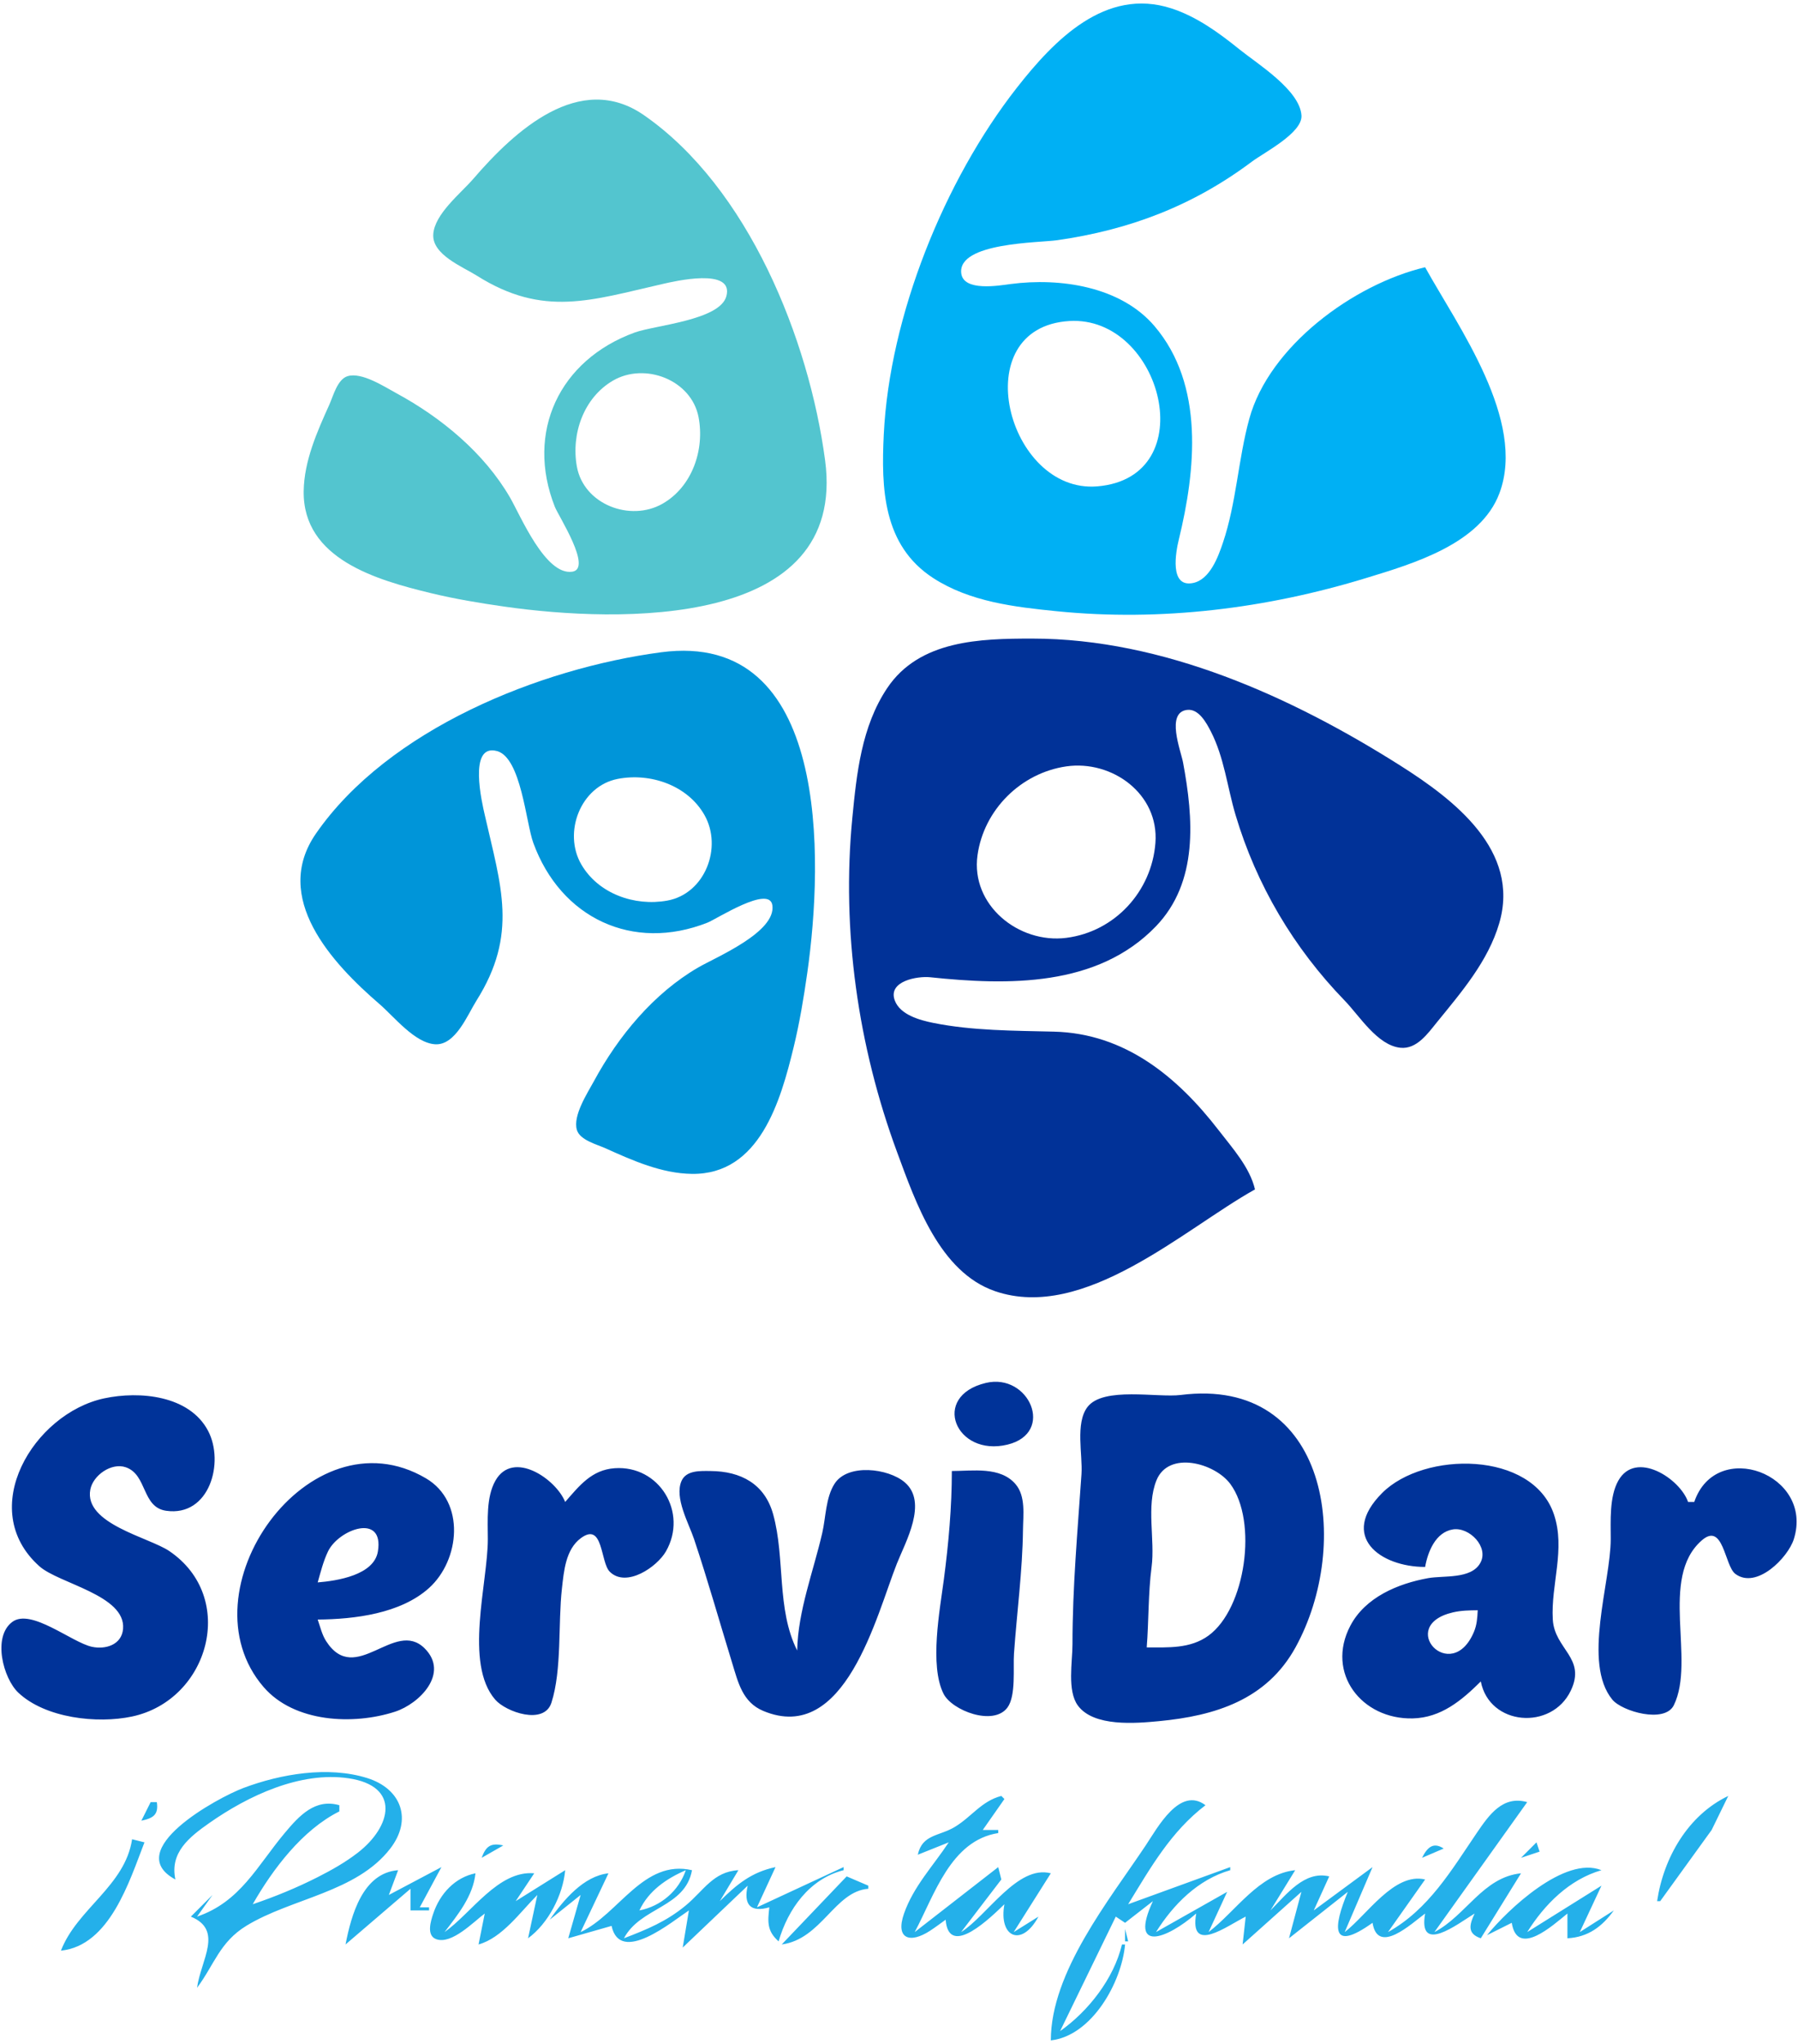 <svg xmlns="http://www.w3.org/2000/svg" version="1.1" xmlns:xlink="http://www.w3.org/1999/xlink" xmlns:svgjs="http://svgjs.com/svgjs" width="440" height="500"><svg version="1.1" id="SvgjsSvg1015" width="440" height="500" viewBox="0 0 440 500" sodipodi:docname="Logo-Servidar.svg" inkscape:version="1.2.1 (9c6d41e410, 2022-07-14)" xmlns:inkscape="http://www.inkscape.org/namespaces/inkscape" xmlns:sodipodi="http://sodipodi.sourceforge.net/DTD/sodipodi-0.dtd" xmlns="http://www.w3.org/2000/svg" xmlns:svg="http://www.w3.org/2000/svg">
  <defs id="SvgjsDefs1014"></defs>
  <sodipodi:namedview id="SvgjsSodipodi:namedview1013" pagecolor="#ffffff" bordercolor="#111111" borderopacity="1" inkscape:showpageshadow="0" inkscape:pageopacity="0" inkscape:pagecheckerboard="1" inkscape:deskcolor="#d1d1d1" showgrid="false" inkscape:zoom="0.79311236" inkscape:cx="127.97682" inkscape:cy="291.2576" inkscape:window-width="1366" inkscape:window-height="697" inkscape:window-x="-8" inkscape:window-y="-8" inkscape:window-maximized="1" inkscape:current-layer="layer11"></sodipodi:namedview>
  <g inkscape:groupmode="layer" id="SvgjsG1012" inkscape:label="PrimeroTuFamilia"></g>
  <g inkscape:groupmode="layer" id="SvgjsG1011" inkscape:label="Servidar"></g>
  <g inkscape:groupmode="layer" id="SvgjsG1010" inkscape:label="Icono4"></g>
  <g inkscape:groupmode="layer" id="SvgjsG1009" inkscape:label="Icono3"></g>
  <g inkscape:groupmode="layer" id="SvgjsG1008" inkscape:label="Icono2"></g>
  <g inkscape:groupmode="layer" id="SvgjsG1007" inkscape:label="Icono1">
    <g id="SvgjsG1006" transform="matrix(0.757,0,0,0.757,-87.466,-93.594)" style="stroke-width:1.321">
      <path d="m 172.244,731 c -1.862,-8.677 4.436,-13.681 11,-18.279 12.466,-8.731 29.306,-16.739 45,-14.42 16.906,2.498 13.867,15.594 3,24.019 -4.016,3.114 -8.478,5.631 -13,7.924 -6.752,3.424 -13.829,6.33 -21,8.756 6.477,-11.368 16.098,-24.071 28,-30 v -2 c -7.8,-2.235 -12.929,3.329 -17.675,9 -8.942,10.684 -14.352,22.234 -28.325,27 l 5,-7 -7,7 c 10.639,4.384 3.205,14.062 2,23 5.588,-7.468 7.303,-14.777 16,-20.073 14.606,-8.895 35.532,-10.751 46.468,-24.931 7.182,-9.313 3.665,-19.29 -7.468,-22.775 -12.597,-3.944 -27.91,-1.344 -40,3.204 -8.553,3.218 -39.514,20.184 -22,29.575 m 240,-8 10,-4 c -5.029,7.61 -11.375,14.217 -14.452,23 -2.868,8.185 1.873,9.836 8.427,5.557 1.715,-1.12 3.36,-2.365 5.025,-3.557 0.996,12.78 14.858,-1.037 19,-5 -1.958,10.553 5.515,14.17 11,4 l -8,5 12,-19 c -10.759,-2.832 -20.649,13.776 -29,19 l 13,-17 -1,-4 -27,21 c 6.368,-11.945 11.616,-29.599 27,-32 v -1 h -5 l 7,-10 -1,-1 c -6.416,1.675 -9.556,6.688 -15,9.995 -5.028,3.054 -10.58,2.349 -12,9.005 m 262,-19 c -12.964,6.18 -20.917,19.896 -23,34 h 1 l 16.626,-23 5.374,-11 m -219,79 c 13.268,-1.469 22.926,-18.776 24,-31 h -1 c -2.617,11.014 -10.847,21.552 -20,28 l 18,-37 3,2 9,-7 c -7.78,16.767 4.395,12.364 14,4 -2.329,13.348 9.958,3.992 16,1 l -1,9 19,-17 -4,15 19,-15 c -4.796,11.538 -5.538,19.686 8,10 1.694,10.53 12.512,0.324 17,-3 -2.327,13.34 10.339,3.49 16,0 -1.749,3.712 -2.375,6.543 2,8 l 13,-21 c -12.357,1.273 -17.769,13.693 -28,19 l 30,-42 c -7.856,-2.229 -12.282,4.038 -16.329,10 -8.186,12.056 -15.582,24.704 -28.671,32 l 12,-17 c -9.984,-2.405 -18.872,11.569 -26,17 l 9,-21 -19,14 5,-11 c -8.019,-1.937 -13.854,5.857 -19,11 l 8,-13 c -11.742,1.211 -19.206,13.3 -28,20 l 6,-13 -23,13 c 5.613,-8.973 13.646,-17.017 24,-20 v -1 l -33,12 c 7.204,-11.769 13.819,-23.481 25,-32 -8.282,-6.234 -15.499,7.252 -19.333,13 -11.831,17.735 -30.652,40.889 -30.667,63 m -291,-77 -3,6 c 3.845,-0.801 5.607,-1.947 5,-6 h -2 m -6,12 c -2.271,15.096 -17.798,22.477 -23,36 15.751,-1.624 22.115,-22.405 27,-35 l -4,-1 m 113,6 7,-4 c -4.003,-0.904 -5.596,0.18 -7,4 m 304,0 7,-3 c -3.42,-2.237 -5.326,-0.313 -7,3 m 32,0 6,-2 -1,-3 -5,5 m -366,12 3,-8 c -11.433,0.862 -15.151,14.496 -17,24 l 21,-18 v 7 h 6 v -1 h -3 l 7,-13 -17,9 m 62,12 9,-19 c -8.095,0.901 -14.532,8.657 -19,15 l 10,-8 -4,14 14,-4 c 2.747,12.693 19.573,-1.426 25,-5 l -2,12 21,-20 c -1.371,6.039 0.791,8.768 7,7 -0.557,4.747 -0.759,7.671 3,11 3.036,-10.468 9.949,-20.207 21,-23 v -1 l -28,13 6,-13 c -7.691,1.613 -12.499,5.545 -18,11 l 6,-10 c -8.095,0.443 -11.22,6.586 -17.004,11.384 -6.226,5.165 -12.574,7.77 -19.996,10.616 5.374,-10.138 19.798,-9.854 22,-22 -15.672,-3.6 -23.626,14.112 -36,20 m 293,1 8,-4 c 1.816,11.379 13.341,0.755 18,-3 v 8 c 6.616,-0.358 11.188,-3.703 15,-9 l -11,7 7,-15 -24,15 c 5.613,-8.973 13.646,-17.017 24,-20 -11.796,-4.809 -30.399,12.82 -37,21 m -337,-1 c 4.359,-5.671 9.248,-11.702 10,-19 -6.658,1.343 -11.497,6.639 -13.637,13 -0.782,2.328 -2.332,7.103 0.956,8.292 5.002,1.809 12.107,-5.645 15.681,-8.292 l -2,10 c 7.668,-2.152 13.504,-10.504 19,-16 l -3,14 c 6.526,-4.756 11.295,-13.978 12,-22 l -16,10 6,-9 c -11.629,-1.019 -20.321,12.911 -29,19 m 78,-20 c -2.273,6.686 -8.074,11.66 -15,13 2.951,-6.323 8.717,-10.289 15,-13 m 52,2 -21,22 c 12.919,-1.75 17.1,-17.171 28,-18 v -1 l -7,-3 m -98,4 -2,2 2,-2 m 246,0 -1,1 1,-1 m 15,0 -1,1 1,-1 m -248,1 -1,1 1,-1 m -22,3 -3,3 3,-3 m 257.667,3.667 -0.334,0.666 0.334,-0.666 m 104.333,8.333 6,-4 -6,4 m -165,-3 v 4 h 1 z" style="fill:#24b0ea;fill-opacity:1;stroke:none;stroke-width:1.321" id="SvgjsPath1005"></path>
      <path d="m 434.244,570.534 c -17.953,4.276 -9.782,24.02 7,19.933 15.506,-3.777 6.945,-23.255 -7,-19.933 m 63,3.891 c -7.522,0.952 -25.016,-2.786 -30.142,3.878 -4.024,5.231 -1.524,15.509 -1.948,21.697 -1.255,18.336 -2.91,36.59 -2.91,55 0,5.629 -1.768,15 1.742,19.786 5.106,6.963 18.736,5.761 26.258,5.044 18.096,-1.723 34.746,-6.868 44.096,-23.83 18.36,-33.306 10.843,-87.638 -37.096,-81.575 m -348,1.093 c -22.828,4.87 -41.599,35.875 -20.96,54.269 6.308,5.621 27.95,9.328 27.043,20.208 -0.435,5.218 -5.739,6.755 -10.083,5.806 -6.54,-1.43 -19.66,-12.539 -25.721,-8.043 -6.485,4.81 -2.944,18.251 1.935,22.862 8.721,8.242 25.497,10.12 36.786,7.711 24.908,-5.314 34.171,-38.485 12,-53.481 -6.537,-4.421 -27.598,-8.788 -25.508,-19.846 0.873,-4.618 6.833,-8.812 11.465,-7.218 7.001,2.409 5.114,12.916 13.048,14.062 14.021,2.025 18.928,-15.649 13.553,-25.847 -6.042,-11.463 -22.126,-12.922 -33.558,-10.483 m 69,71.482 c 11.919,-0.099 26.795,-1.908 35.985,-10.185 10.003,-9.009 11.89,-27.869 -0.989,-35.452 -37.767,-22.235 -79.211,36.525 -52.467,67.463 9.905,11.459 28.969,12.338 42.471,7.951 7.913,-2.571 17.647,-12.412 9.581,-20.459 -9.74,-9.718 -22.321,12.422 -31.842,-2.321 -1.358,-2.103 -1.92,-4.66 -2.739,-6.997 m 268,9 c 0.68,-8.613 0.453,-17.448 1.576,-26 1.157,-8.815 -1.797,-19.65 1.572,-27.985 3.927,-9.714 18.882,-5.592 23.882,1.173 8.901,12.044 4.978,40.251 -7.07,49.009 -5.887,4.279 -13.063,3.803 -19.96,3.803 m 90,-26 c 0.87,-4.875 3.358,-11.241 9.004,-12.133 5.272,-0.833 11.758,5.716 8.802,10.905 -2.988,5.244 -11.801,3.943 -16.806,4.844 -9.774,1.759 -20.337,6.175 -25.175,15.384 -8.034,15.292 3.67,30.338 20.175,29.945 9.169,-0.218 15.817,-5.814 22,-11.945 2.786,14.361 22.877,15.923 29.08,2.996 5.095,-10.619 -5.246,-13.361 -5.805,-22.996 -0.66,-11.367 4.174,-22.678 0.362,-34 -6.928,-20.573 -41.979,-20.472 -55.532,-6.895 -13.978,14.002 -0.694,23.895 13.895,23.895 m -278,-21 c -2.899,-7.328 -16.809,-16.981 -22.544,-6.891 -3.041,5.351 -2.456,12.971 -2.456,18.891 0,14.161 -7.75,40.193 2.394,51.891 3.451,3.979 15.814,8.348 18.172,0.965 3.416,-10.694 2.11,-25.552 3.384,-36.856 0.631,-5.605 1.187,-12.658 6.118,-16.303 7.327,-5.416 6.255,7.808 9.366,10.865 5.351,5.261 15.269,-1.566 18.149,-6.602 7.174,-12.547 -2.14,-27.876 -16.583,-26.863 -7.447,0.523 -11.427,5.672 -16,10.903 m 365,0 h -2 c -2.587,-7.546 -16.911,-16.865 -22.543,-6.891 -2.946,5.216 -2.457,13.101 -2.457,18.891 -10e-4,13.996 -9.2,40.01 0.51,51.867 3.136,3.828 16.959,7.794 19.887,1.816 7.121,-14.544 -4.837,-41.068 8.993,-53.23 7.042,-6.193 7.4,8.187 10.889,10.79 6.858,5.118 17.036,-5.244 18.917,-11.243 6.59,-21.017 -25.129,-32.727 -32.196,-12 m -290,48 c -6.739,-13.427 -3.818,-29.759 -7.76,-44 -2.725,-9.844 -10.452,-13.927 -20.24,-13.995 -3.221,-0.023 -7.846,-0.323 -9.393,3.223 -2.361,5.414 2.361,13.694 4.06,18.772 4.431,13.245 8.204,26.656 12.308,40 1.938,6.3 3.341,12.706 10.04,15.517 26.494,11.119 36.576,-30.811 43.189,-47.517 2.807,-7.092 10.156,-19.871 2.568,-26.351 -5.305,-4.53 -18.436,-6.156 -22.682,0.46 -2.88,4.487 -2.811,10.819 -3.977,15.891 -2.864,12.453 -7.847,25.131 -8.113,38 m 50,-58 c 0,11.641 -1.06,23.46 -2.576,35 -1.293,9.851 -4.717,27.808 -0.106,36.985 2.72,5.413 16.123,10.563 20.654,4.451 2.813,-3.794 1.797,-12.862 2.118,-17.436 0.929,-13.267 2.748,-26.7 2.906,-40 0.057,-4.794 0.941,-10.878 -2.43,-14.786 -4.945,-5.734 -13.823,-4.214 -20.566,-4.214 m -205,36 c 0.959,-3.377 1.808,-6.819 3.328,-10 3.418,-7.154 18.2,-12.601 16.13,-0.004 -1.261,7.673 -13.227,9.495 -19.458,10.004 m 375,9 c -0.113,2.428 -0.266,4.725 -1.228,7.001 -7.338,17.343 -25.246,-2.037 -6.772,-6.32 2.648,-0.614 5.298,-0.659 8,-0.681" style="fill:#003399;fill-opacity:1;stroke:none;stroke-width:1.321" id="SvgjsPath1004"></path>
      <path d="m 382.276,272.407 c -5.208,-39.177 -24.842,-88.168 -58.576,-111.557 -20.735,-14.377 -41.827,5.107 -55.13,20.557 -4.044,4.696 -12.585,11.386 -12.968,17.996 -0.38,6.559 9.529,10.444 14.098,13.323 21.522,13.558 36.952,7.926 60,2.692 3.694,-0.839 23.211,-5.487 20.654,3.95 -2.11,7.79 -23.096,9.345 -29.654,11.734 -24.348,8.869 -35.311,32.165 -25.796,56.305 1.187,3.011 12.245,20.009 5.633,20.978 -8.699,1.274 -16.727,-18.129 -20.122,-23.978 -8.357,-14.399 -22.198,-25.826 -36.715,-33.691 -3.858,-2.091 -11.166,-6.893 -15.775,-5.521 -3.294,0.98 -4.666,6.432 -5.919,9.212 -3.959,8.78 -8.167,18.198 -8.288,28 -0.268,21.888 23.623,28.654 40.982,32.87 7.914,1.922 15.943,3.253 24,4.401 36.654,5.223 110.832,7.325 103.576,-47.271 m -40.916,-14 c 2.037,10.545 -2.051,22.573 -11.675,28.03 -10.444,5.923 -25.449,0.192 -27.656,-12.03 -1.901,-10.53 2.188,-22.245 11.671,-27.772 10.297,-6 25.334,-0.266 27.66,11.772" style="fill:#53c5cf;fill-opacity:1;stroke:none;stroke-width:1.321" id="SvgjsPath1003"></path>
      <path d="m 329.244,334.424 c -39.177,5.208 -88.168,24.842 -111.557,58.576 -14.377,20.735 5.107,41.827 20.557,55.13 4.696,4.044 11.386,12.585 17.996,12.968 6.559,0.38 10.444,-9.529 13.323,-14.098 13.558,-21.522 7.926,-36.952 2.692,-60 -0.839,-3.694 -5.487,-23.211 3.95,-20.654 7.79,2.11 9.345,23.096 11.734,29.654 8.869,24.348 32.165,35.311 56.305,25.796 3.011,-1.187 20.009,-12.245 20.978,-5.633 1.274,8.699 -18.129,16.727 -23.978,20.122 -14.399,8.357 -25.826,22.198 -33.691,36.715 -2.091,3.858 -6.893,11.166 -5.521,15.775 0.98,3.294 6.432,4.666 9.212,5.919 8.78,3.959 18.198,8.167 28,8.288 21.888,0.268 28.654,-23.623 32.87,-40.982 1.922,-7.914 3.253,-15.943 4.401,-24 5.223,-36.654 7.325,-110.832 -47.271,-103.576 m -14,40.916 c 10.545,-2.037 22.573,2.051 28.03,11.675 5.923,10.444 0.192,25.449 -12.03,27.656 -10.53,1.901 -22.245,-2.188 -27.772,-11.671 -6,-10.297 -0.266,-25.334 11.772,-27.66" style="fill:#0095d9;fill-opacity:1;stroke:none;stroke-width:1.321" id="SvgjsPath1002"></path>
      <path d="m 521.244,508 c -1.676,-7.131 -7.249,-13.29 -11.651,-19 -13.461,-17.463 -30.44,-31.423 -53.349,-31.985 -12.825,-0.315 -26.385,-0.275 -39,-2.823 -4.315,-0.871 -10.738,-2.598 -12.454,-7.281 -2.295,-6.265 7.389,-7.899 11.454,-7.472 25.085,2.637 54.03,3.218 72.96,-16.443 13.8,-14.333 12.161,-34.883 8.779,-52.996 -0.698,-3.739 -5.67,-16.197 1.366,-16.963 3.732,-0.406 6.215,4.233 7.621,6.964 4.336,8.42 5.316,18.01 7.995,26.999 6.745,22.637 18.831,43.041 35.293,60 4.749,4.893 10.555,14.451 17.986,15.228 5.287,0.554 8.893,-4.649 11.803,-8.229 7.913,-9.734 16.547,-19.703 20.154,-31.999 6.895,-23.506 -14.568,-39.934 -31.957,-50.947 -35.141,-22.257 -76.717,-41.053 -119,-41.053 -16.74,0 -36.485,0.442 -46.895,16.001 -8.308,12.418 -9.879,27.575 -11.275,41.999 -3.518,36.352 1.83,73.769 14.489,108 5.977,16.163 13.697,38.725 31.681,44.892 28.839,9.889 61.226,-20.213 84,-32.892 m -61,-136.7 c 14.732,-2.123 30.008,8.826 28.815,24.7 -1.181,15.714 -13.139,28.724 -28.815,30.71 -15.359,1.945 -30.948,-10.571 -28.699,-26.71 2.046,-14.687 14.041,-26.588 28.699,-28.7" style="fill:#013298;fill-opacity:1;stroke:none;stroke-width:1.321" id="SvgjsPath1001"></path>
      <path d="m 576.244,210 c -23.162,5.502 -50.412,25.517 -56.848,49 -3.606,13.157 -4.144,27.04 -8.508,40 -1.542,4.58 -4.204,11.894 -9.632,13.029 -7.805,1.633 -5.584,-10.151 -4.638,-14.029 5.468,-22.412 8.318,-49.977 -7.842,-68.961 -10.973,-12.89 -30.588,-15.708 -46.532,-13.615 -3.795,0.499 -15.294,2.521 -15.963,-3.517 -1.099,-9.911 25.086,-9.798 30.963,-10.636 23.483,-3.348 43.954,-11.137 63,-25.398 3.947,-2.955 16.39,-9.282 16.029,-14.913 -0.528,-8.245 -14.295,-16.715 -20.029,-21.349 -6.613,-5.344 -13.835,-10.601 -22,-13.252 -21.345,-6.931 -37.927,10.251 -49.985,25.64 -23.439,29.913 -41.141,73.76 -43.015,112 -0.851,17.376 -0.32,35.883 16,46.452 11.848,7.673 26.316,9.349 40,10.717 33.636,3.363 67.75,-0.876 100,-10.755 15.104,-4.627 36.908,-10.986 43.034,-27.414 8.759,-23.49 -13.384,-53.798 -24.034,-73 m -115,17.379 c 29.911,-1.8 43.503,50.584 9,53.433 -29.094,2.402 -42.921,-51.392 -9,-53.433" style="fill:#00b0f4;fill-opacity:1;stroke:none;stroke-width:1.321" id="SvgjsPath1000"></path>
    </g>
  </g>
</svg><style>@media (prefers-color-scheme: light) { :root { filter: contrast(1) brightness(1); } }
</style></svg>